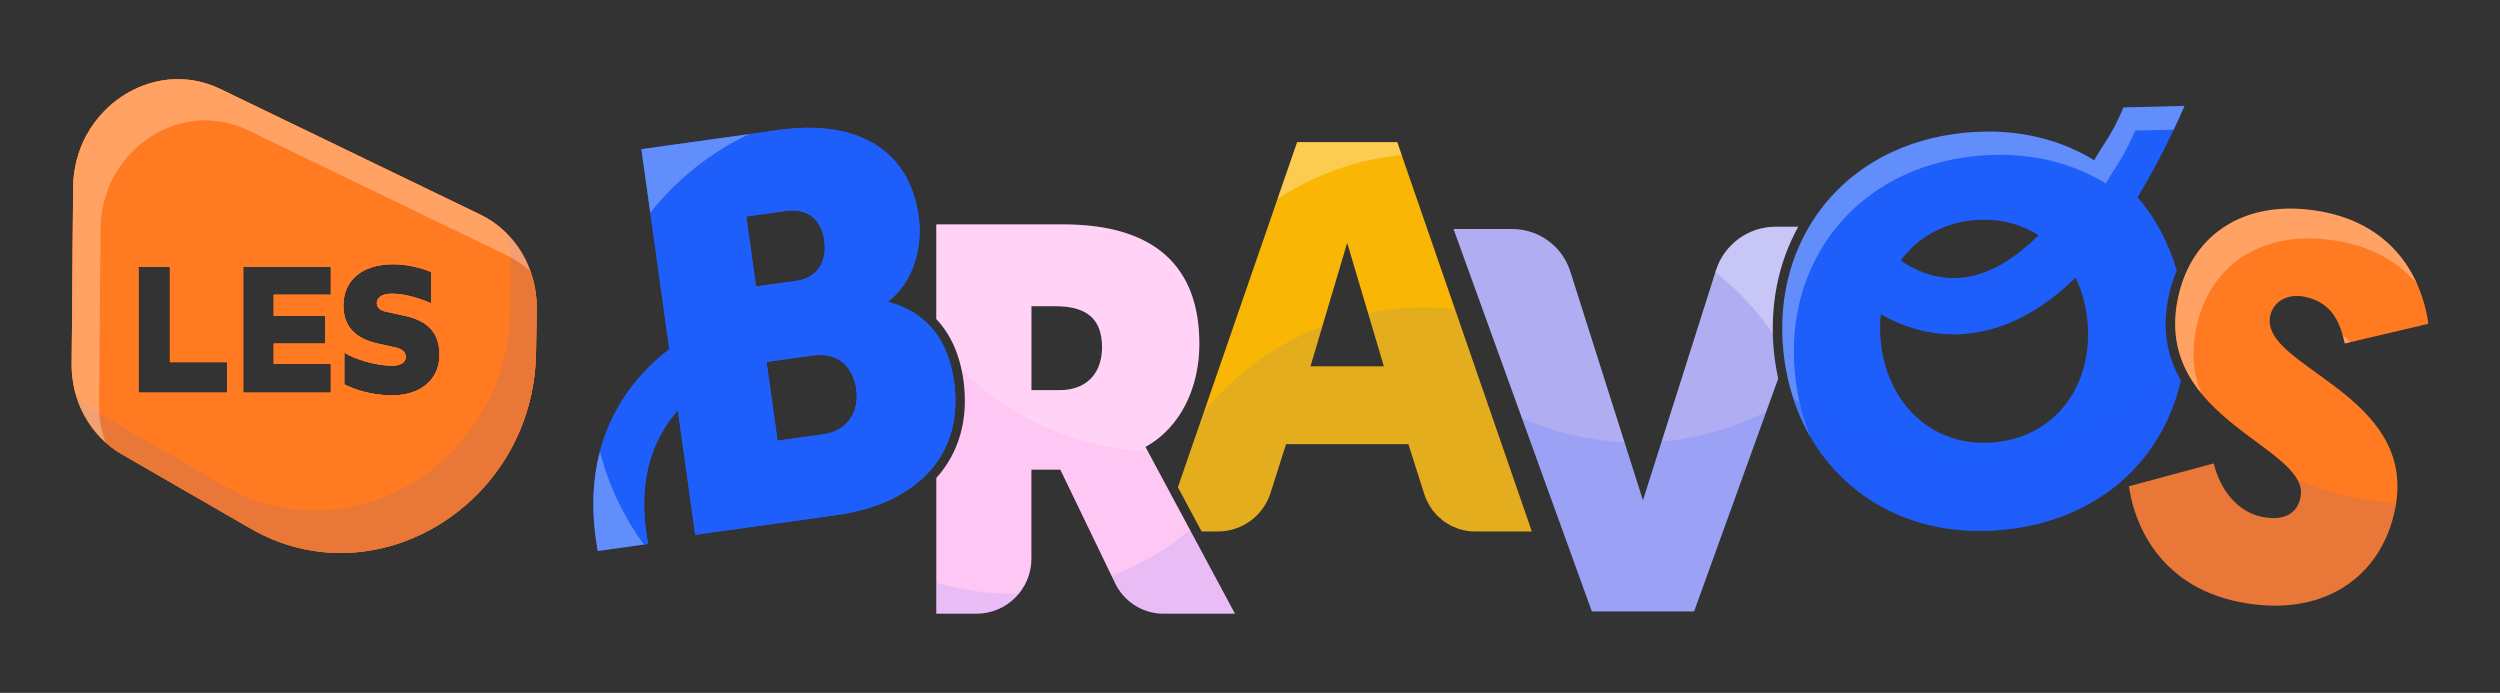 <?xml version="1.0" encoding="utf-8"?>
<!-- Generator: Adobe Illustrator 26.5.0, SVG Export Plug-In . SVG Version: 6.00 Build 0)  -->
<svg version="1.1" id="Calque_1" xmlns="http://www.w3.org/2000/svg" xmlns:xlink="http://www.w3.org/1999/xlink" x="0px" y="0px"
	 viewBox="0 0 1120.39 310.51" style="enable-background:new 0 0 1120.39 310.51;" xml:space="preserve">
<rect x="0" y="0" width="1120.39" height="310.51" fill="#333333" stroke="none"/>
<style type="text/css">
	.st0{fill:#B1ADF3;}
	.st1{fill:#FF7A21;}
	.st2{opacity:0.3;}
	.st3{fill:#FFFFFF;}
	.st4{fill:#1E5EFA;}
	.st5{fill:#FAB605;}
	.st6{fill:#FFC7F4;}
	.st7{opacity:0.15;fill:#1E5EFA;}
	.st8{opacity:0.1;fill:#1E5EFA;}
	.st9{opacity:0.2;fill:#FFFFFF;}
	.st10{opacity:0.4;}
	.st11{opacity:0.4;fill:#1E5EFA;}
	.st12{opacity:0.3;fill:#FFFFFF;}
	.st13{opacity:0.1;}
</style>
<g>
	<g>
		<g>
			<path class="st0" d="M794.98,157.52c-2.05-20.77,2.02-39.9,10.9-55.91h-10.1c-12.25,0-23.08,7.93-26.79,19.61L736.3,224.25
				l-32.55-102.57c-3.6-11.34-14.13-19.04-26.02-19.04h-26.32l61.99,171.36h45.81l37.7-104.32
				C796.05,165.71,795.39,161.65,794.98,157.52z"/>
		</g>
		<path class="st1" d="M1088.29,145.11l-37.44,8.82c-1.88-8.16-5.11-18.35-17.91-20.92c-7.97-1.6-14.25,2.17-15.56,8.69
			c-4.6,22.94,66.39,34.66,56.03,86.33c-6.25,31.15-32.96,49.15-69.91,41.74c-37.91-7.6-47.6-38.18-49.38-51.85l37.97-10.22
			c2.6,10.82,9.99,21.59,21.58,23.92c9.9,1.99,15.84-1.34,17.34-8.83c4.5-22.46-65.91-34.57-55.06-88.65
			c6.1-30.42,32.04-45.82,65.6-39.09C1077.78,102.31,1086.5,131.44,1088.29,145.11z"/>
		<g class="st2">
			<path class="st3" d="M1049.88,150.15c0.37,1.28,0.69,2.55,0.97,3.77l2.36-0.56C1052.26,152.2,1051.15,151.12,1049.88,150.15z"/>
			<path class="st3" d="M984.17,147.49c6.1-30.42,32.04-45.82,65.6-39.09c15.87,3.18,26.45,10.56,33.5,18.99
				c-5.84-13.15-17.73-27.54-41.71-32.35c-33.56-6.73-59.5,8.66-65.61,39.09c-3.65,18.19,1.91,31.62,10.7,42.3
				C983.22,168.3,981.9,158.83,984.17,147.49z"/>
		</g>
		<g>
			<path class="st4" d="M977.33,170.45c-5.71-9.96-8.58-22.04-5.55-37.15c0.86-4.3,2.15-8.31,3.76-12.07
				c-3.64-12.42-9.6-23.56-17.57-32.84c7.27-11.93,14.3-25.58,21.06-40.93l-27.34,0.68c-5.91,13.43-7.49,13.96-13.18,23.67
				c-13.37-8.2-29.46-12.85-47.44-12.85c-3.49,0-7.05,0.18-10.68,0.53c-54.16,5.35-86.09,47.86-81.18,97.6
				c4.65,47.08,39.42,80.86,88.01,80.86c3.51,0,7.1-0.18,10.75-0.54C940.49,233.21,969.31,206.26,977.33,170.45z M884.26,98.71
				c1.69-0.17,3.36-0.25,5-0.25c9.1,0,17.33,2.52,24.28,6.97c-12.05,12.07-22.75,17.01-31.25,18.56c-2.34,0.43-4.6,0.62-6.77,0.62
				c-10.44,0-18.76-4.4-23.69-7.86C859.1,106.79,870.29,100.09,884.26,98.71z M894.1,198.2c-1.7,0.17-3.38,0.25-5.03,0.25
				c-24.75,0-43.55-18.56-46.23-45.67c-0.41-4.11-0.35-8.1,0.05-11.95c8.08,4.63,19.23,9.01,32.64,9.01c3.46,0,7.07-0.29,10.82-0.95
				c15.29-2.67,29.93-10.87,43.84-24.49c2.77,5.73,4.59,12.21,5.29,19.23C938.33,172.55,921.3,195.52,894.1,198.2z"/>
		</g>
		<g class="st2">
			<path class="st3" d="M804.41,167.5c-4.92-49.75,27.02-92.25,81.18-97.6c3.63-0.36,7.19-0.53,10.68-0.53
				c17.98,0,34.07,4.65,47.44,12.85c5.69-9.7,7.27-10.24,13.18-23.67l17.27-0.43c1.64-3.46,3.26-7,4.87-10.65l-27.34,0.68
				c-5.91,13.43-7.49,13.96-13.18,23.67c-13.37-8.2-29.46-12.85-47.44-12.85c-3.49,0-7.05,0.18-10.68,0.53
				c-54.16,5.35-86.09,47.86-81.18,97.6c1.43,14.45,5.7,27.63,12.33,38.98C807.86,187.32,805.42,177.72,804.41,167.5z"/>
		</g>
		<path class="st5" d="M641.76,228.31c0.41,0.57,0.9,1.06,1.35,1.59c0.36,0.41,0.68,0.87,1.07,1.25c0.53,0.53,1.12,0.97,1.69,1.45
			c0.38,0.32,0.73,0.68,1.13,0.97c0.74,0.54,1.53,0.99,2.33,1.44c0.28,0.16,0.54,0.37,0.83,0.51c0.52,0.27,1.08,0.45,1.61,0.68
			c0.61,0.26,1.2,0.56,1.83,0.77c2.38,0.79,4.9,1.21,7.5,1.21c0,0,0,0,0,0l25.39,0L626.18,63.71l-44.86,0l-53.44,154.64
			c2.77,5.17,6.27,11.69,10.64,19.83l7.29,0c10.77,0,20.31-6.97,23.57-17.24l6.97-21.9l54.83,0l7.16,22.48
			c0.74,2.33,1.84,4.47,3.19,6.4C641.61,228.05,641.67,228.19,641.76,228.31z M587.3,164.16l11.56-38.89l4.89-16.44l16.45,55.33
			L587.3,164.16z"/>
		<path class="st4" d="M427.54,170.86c-2.48-17.77-11.6-30.84-29.63-35.62c10.92-8.32,15.83-23.6,13.77-38.41
			c-4.13-29.62-27.46-43.48-62.51-38.59l-61.71,8.61l12.51,89.63c-8.16,6.27-16.12,14.39-22.32,24.84
			c-11.02,18.58-14.26,40.59-9.73,65.58l22.51-3.15c-3.73-19.79-1.52-36.8,6.66-50.68c1.99-3.38,4.26-6.44,6.7-9.22l7.79,55.8
			l63.69-8.89C408.33,226.14,432.43,205.91,427.54,170.86z M351.97,94.59c10.37-1.45,16.17,4.03,17.44,13.17
			c1.31,9.38-2.95,16.77-12.57,18.11l-18.02,2.51l-4.37-31.35L351.97,94.59z M368.95,194.64l-20.49,2.86l-4.93-35.3l20.73-2.89
			c11.11-1.55,18.03,4.78,19.48,15.15C385.13,184.33,380.06,193.09,368.95,194.64z"/>
		<path class="st4" d="M427.54,170.86c-2.48-17.77-11.6-30.84-29.63-35.62c10.92-8.32,15.83-23.6,13.77-38.41
			c-4.13-29.62-27.46-43.48-62.51-38.59l-61.71,8.61l12.51,89.63c-8.16,6.27-16.12,14.39-22.32,24.84
			c-11.02,18.58-14.26,40.59-9.73,65.58l22.51-3.15c-3.73-19.79-1.52-36.8,6.66-50.68c1.99-3.38,4.26-6.44,6.7-9.22l7.79,55.8
			l63.69-8.89C408.33,226.14,432.43,205.91,427.54,170.86z M351.97,94.59c10.37-1.45,16.17,4.03,17.44,13.17
			c1.31,9.38-2.95,16.77-12.57,18.11l-18.02,2.51l-4.37-31.35L351.97,94.59z M368.95,194.64l-20.49,2.86l-4.93-35.3l20.73-2.89
			c11.11-1.55,18.03,4.78,19.48,15.15C385.13,184.33,380.06,193.09,368.95,194.64z"/>
		<g>
			<path class="st6" d="M513.33,200.26c15.95-8.72,24.17-26.92,24.17-46.11c0-34.64-19.94-53.59-61.06-53.59h-56.83v42.41
				c6.44,6.8,10.56,15.97,12.14,27.3c2.46,17.61-1.99,32.67-12.14,43.94v60.82h17.98c13.61,0,24.64-11.03,24.64-24.64v-39.91h12.96
				l24.58,50.94c4.02,8.32,12.44,13.61,21.69,13.61h31.99C513.08,199.76,513.33,200.26,513.33,200.26z M474.94,174.84h-12.71v-37.63
				h10.72c15.45,0,20.94,6.98,20.94,18.44C493.89,167.61,486.66,174.84,474.94,174.84z"/>
		</g>
		<path class="st7" d="M744.69,197.82l-8.39,26.43l-8.27-26.07c-16.31-0.71-31.81-4.5-45.96-10.79l31.33,86.6h45.81l32.39-89.61
			C777.31,191.69,761.47,196.38,744.69,197.82z"/>
		<path class="st8" d="M613.08,140.21l7.12,23.95l-32.9,0l5.36-18.03c-20.89,8-39.15,21.32-53.08,38.33l-11.71,33.89
			c2.77,5.17,6.27,11.69,10.64,19.83l7.29,0c10.77,0,20.31-6.97,23.57-17.24l6.97-21.9l54.83-0.01l7.16,22.48
			c0.74,2.33,1.84,4.47,3.19,6.4c0.09,0.12,0.15,0.26,0.24,0.39c0.41,0.57,0.9,1.06,1.35,1.59c0.36,0.41,0.68,0.87,1.07,1.25
			c0.53,0.53,1.12,0.97,1.69,1.45c0.38,0.32,0.73,0.68,1.13,0.97c0.74,0.54,1.53,0.99,2.33,1.44c0.28,0.16,0.54,0.37,0.83,0.52
			c0.52,0.27,1.08,0.45,1.61,0.68c0.61,0.26,1.2,0.56,1.83,0.77c2.38,0.79,4.9,1.21,7.5,1.21c0,0,0,0,0,0l25.39,0l-34.47-99.68
			c-4.56-0.49-9.18-0.77-13.87-0.77C629.58,137.72,621.19,138.59,613.08,140.21z"/>
		<path class="st9" d="M476.44,100.57h-56.83v42.41c5.55,5.86,9.36,13.49,11.33,22.73c21.68,21.4,50.98,35.07,83.47,36.58
			c-1.1-2.05-1.09-2.02-1.09-2.02c15.95-8.72,24.17-26.92,24.17-46.11C537.5,119.51,517.56,100.57,476.44,100.57z M474.94,174.84
			h-12.71v-37.63h10.72c15.45,0,20.94,6.98,20.94,18.44C493.89,167.61,486.66,174.84,474.94,174.84z"/>
		<g class="st10">
			<path class="st4" d="M288.74,222.66c-7.73-0.51-15.28-1.69-22.57-3.51c-0.59,8.78-0.01,18.03,1.74,27.74l22.51-3.15
				C289.02,236.32,288.46,229.29,288.74,222.66z"/>
			<path class="st4" d="M427.54,170.86c-1.52-10.93-5.57-20.07-12.65-26.61c-17.66,42.68-57.84,73.67-105.73,78.14l2.41,17.25
				l63.69-8.89C408.33,226.14,432.43,205.91,427.54,170.86z"/>
		</g>
		<path class="st8" d="M1029.62,215c1.37,2.51,1.94,5.07,1.4,7.78c-1.5,7.48-7.44,10.81-17.34,8.83
			c-11.59-2.32-18.97-13.1-21.58-23.92l-37.97,10.22c1.78,13.67,11.47,44.25,49.38,51.85c36.94,7.41,63.66-10.59,69.91-41.74
			c0.17-0.87,0.27-1.69,0.4-2.54C1058.18,224.61,1043.29,220.95,1029.62,215z"/>
		<path class="st11" d="M884.66,208.59c-31.08,0-59.46-11.53-81.14-30.52c11.52,35.82,42.68,59.88,83.7,59.88
			c3.51,0,7.1-0.18,10.75-0.54c42.52-4.2,71.34-31.15,79.36-66.97c-0.45-0.79-0.85-1.61-1.27-2.43
			C953.51,192.94,920.92,208.59,884.66,208.59z"/>
		<g class="st2">
			<path class="st3" d="M651.57,102.64h-0.16l0.02,0.05C651.47,102.67,651.52,102.65,651.57,102.64z"/>
			<path class="st3" d="M794.5,149.53c-0.42-17.68,3.66-33.99,11.39-47.92h-10.1c-12.25,0-23.08,7.93-26.79,19.61l-0.25,0.78
				C778.67,129.8,787.37,139.08,794.5,149.53z"/>
		</g>
		<path class="st12" d="M628.18,69.5l-2-5.79l-44.86,0l-8.8,25.47C588.79,78.46,607.75,71.48,628.18,69.5z"/>
		<g class="st13">
			<path class="st4" d="M454.32,266.11c-12.05,0-23.69-1.76-34.7-4.99v13.91h17.98c7.66,0,14.51-3.5,19.03-8.98
				C455.85,266.07,455.09,266.11,454.32,266.11z"/>
			<path class="st4" d="M498.15,258.05l1.62,3.37c4.02,8.32,12.44,13.61,21.69,13.61h31.99c-8.34-15.55-14.92-27.82-20.16-37.57
				C522.9,246.15,511.04,253.15,498.15,258.05z"/>
		</g>
		<g class="st2">
			<path class="st3" d="M335.7,60.12l-48.25,6.73l3.98,28.53C303.2,80.46,318.33,68.31,335.7,60.12z"/>
			<path class="st3" d="M268.86,202.39c-3.55,13.52-3.88,28.39-0.96,44.5l20.61-2.88C279.54,231.66,272.77,217.6,268.86,202.39z"/>
		</g>
	</g>
	<g>
		<g>
			<path class="st1" d="M215.23,96.18L98.63,39.84c-30.14-14.56-65.56,9.14-65.85,44.06l-0.66,79.23
				c-0.14,16.92,8.44,32.34,22.49,40.45l57.83,33.35c56.03,32.31,126.74-11.2,127.78-78.63l0.31-19.85
				C240.8,120.22,230.96,103.78,215.23,96.18z M101.74,175.97H62.06v-56.34h14.08v42.66h25.6V175.97z M148.27,132.1h-25.6v9.42h23.1
				V154h-23.1v9.1h25.6v12.88h-39.28v-56.34h39.28V132.1z M175.72,177.18c-9.42,0-17.22-2.74-21.41-4.91v-14.25
				c4.75,3.06,14.41,5.88,21.41,5.88c4.27,0,6.12-1.85,6.12-3.86c0-2.01-1.37-3.62-4.43-4.27l-7.65-1.69
				c-8.53-1.85-15.86-6.12-15.86-17.22c0-10.7,7.81-18.43,22.3-18.43c6.52,0,12.88,1.69,17.06,3.54v14.01
				c-5.71-2.58-12.23-4.35-17.63-4.35c-4.51,0-6.76,1.85-6.76,4.19c0,1.77,1.29,3.22,3.7,3.78l9.18,2.02
				c9.98,2.17,15.21,7.65,15.21,17.38C196.97,169.61,189.08,177.18,175.72,177.18z"/>
			<path class="st1" d="M79.76,35.48c6.28,0,12.68,1.38,18.87,4.36l116.6,56.34c15.73,7.6,25.56,24.04,25.28,42.27l-0.31,19.85
				c-0.8,51.83-42.75,89.53-87.57,89.53c-13.49,0-27.25-3.42-40.21-10.89L54.6,203.58c-14.06-8.11-22.64-23.53-22.49-40.45
				l0.66-79.23C33.01,56.15,55.43,35.48,79.76,35.48 M175.72,163.9c-7,0-16.66-2.82-21.41-5.88v14.25
				c4.19,2.17,11.99,4.91,21.41,4.91c13.36,0,21.25-7.57,21.25-18.19c0-9.74-5.23-15.21-15.21-17.38l-9.18-2.01
				c-2.41-0.56-3.7-2.01-3.7-3.78c0-2.33,2.25-4.19,6.76-4.19c5.4,0,11.92,1.77,17.63,4.35v-14.01c-4.19-1.85-10.55-3.54-17.06-3.54
				c-14.49,0-22.3,7.73-22.3,18.43c0,11.11,7.32,15.37,15.86,17.23l7.65,1.69c3.06,0.65,4.43,2.25,4.43,4.27
				C181.84,162.05,179.99,163.9,175.72,163.9 M108.99,175.97h39.28v-12.88h-25.59v-9.1h23.1v-12.47h-23.1v-9.42h25.59v-12.47h-39.28
				V175.97 M62.06,175.97h39.68v-13.68h-25.6v-42.66H62.06V175.97"/>
		</g>
		<path class="st1" d="M238.17,123.11c-0.76-2.38-1.71-4.67-2.82-6.88c-4.37-8.63-11.26-15.78-20.12-20.06L98.63,39.84
			c-1.74-0.84-3.5-1.52-5.26-2.11c-0.56-0.19-1.13-0.32-1.69-0.49c-1.22-0.35-2.44-0.67-3.67-0.91c-0.65-0.13-1.29-0.23-1.93-0.33
			c-1.18-0.18-2.35-0.3-3.53-0.38c-0.62-0.04-1.24-0.09-1.86-0.1c-0.31-0.01-0.62-0.05-0.92-0.05c-1.09,0-2.17,0.09-3.24,0.17
			c-0.35,0.03-0.7,0.02-1.04,0.06c-1.72,0.17-3.43,0.45-5.11,0.82c-0.44,0.1-0.87,0.23-1.3,0.34c-1.25,0.31-2.49,0.67-3.7,1.09
			c-0.55,0.19-1.1,0.4-1.64,0.61c-1.12,0.43-2.22,0.91-3.3,1.43c-0.51,0.24-1.02,0.48-1.52,0.74c-1.29,0.68-2.55,1.42-3.78,2.22
			c-0.23,0.15-0.48,0.28-0.7,0.43c-1.44,0.97-2.82,2.03-4.16,3.16c-0.37,0.31-0.72,0.66-1.09,0.98c-0.95,0.85-1.88,1.73-2.77,2.66
			c-0.42,0.43-0.82,0.88-1.22,1.33c-0.82,0.92-1.6,1.88-2.35,2.87c-0.34,0.45-0.7,0.89-1.02,1.36c-0.94,1.33-1.82,2.7-2.63,4.13
			c-0.08,0.14-0.18,0.27-0.26,0.42c-0.87,1.58-1.64,3.22-2.34,4.91c-0.21,0.5-0.38,1.02-0.57,1.53c-0.46,1.23-0.89,2.48-1.25,3.76
			c-0.18,0.62-0.34,1.24-0.49,1.87c-0.31,1.28-0.57,2.59-0.78,3.92c-0.09,0.59-0.21,1.17-0.28,1.76c-0.24,1.92-0.4,3.87-0.42,5.86
			l-0.66,78.57l-0.01,0.66v0c-0.14,16.92,8.43,32.34,22.49,40.45l57.83,33.35c1.69,0.97,3.39,1.87,5.1,2.71
			c0.58,0.28,1.17,0.52,1.76,0.79c1.13,0.52,2.27,1.05,3.41,1.51c0.7,0.28,1.41,0.53,2.11,0.79c1.04,0.39,2.07,0.78,3.11,1.12
			c0.75,0.25,1.51,0.46,2.26,0.68c1,0.29,2,0.59,3,0.84c0.78,0.2,1.56,0.37,2.34,0.54c0.99,0.22,1.97,0.43,2.96,0.61
			c0.79,0.14,1.58,0.27,2.37,0.38c0.98,0.15,1.97,0.28,2.95,0.39c0.79,0.09,1.57,0.16,2.36,0.23c0.99,0.08,1.97,0.14,2.95,0.19
			c0.78,0.03,1.56,0.06,2.35,0.07c0.39,0.01,0.78,0.04,1.17,0.04c0.33,0,0.65-0.05,0.98-0.05c2.32-0.03,4.64-0.13,6.94-0.36
			c0.19-0.02,0.37-0.02,0.56-0.04c2.45-0.26,4.87-0.66,7.28-1.14c0.58-0.11,1.15-0.23,1.72-0.36c2.4-0.53,4.79-1.12,7.14-1.86
			c0.07-0.02,0.13-0.05,0.2-0.07c2.3-0.73,4.55-1.58,6.78-2.5c0.54-0.22,1.08-0.45,1.62-0.68c2.24-0.98,4.46-2.02,6.62-3.19
			c0.24-0.13,0.47-0.28,0.71-0.41c1.97-1.09,3.9-2.26,5.79-3.49c0.48-0.31,0.96-0.62,1.43-0.94c2.03-1.38,4-2.83,5.92-4.38
			c0.32-0.26,0.63-0.54,0.95-0.8c1.68-1.39,3.3-2.85,4.88-4.37c0.39-0.38,0.79-0.74,1.18-1.13c1.75-1.75,3.44-3.56,5.06-5.46
			c0.32-0.38,0.63-0.77,0.95-1.16c1.4-1.69,2.74-3.44,4.02-5.25c0.28-0.4,0.58-0.78,0.85-1.19c1.42-2.08,2.76-4.22,4.01-6.43
			c0.28-0.49,0.54-0.99,0.81-1.49c1.09-2,2.11-4.04,3.06-6.14c0.17-0.37,0.35-0.73,0.51-1.1c1.03-2.37,1.95-4.81,2.78-7.3
			c0.19-0.58,0.37-1.17,0.56-1.76c0.73-2.35,1.4-4.74,1.95-7.18c0.06-0.25,0.13-0.5,0.19-0.75c0.57-2.64,1-5.34,1.35-8.08
			c0.08-0.65,0.15-1.31,0.22-1.97c0.29-2.8,0.51-5.62,0.56-8.51l0.31-19.85C240.6,133.11,239.72,127.97,238.17,123.11z
			 M101.74,175.97H62.06v-56.34h14.08v42.66h25.6V175.97z M148.27,132.1h-25.6v9.42h23.1v12.47h-23.1v0v9.1h25.6v12.88h-39.28
			v-56.34h39.28V132.1z M188.32,174.22c-3.34,1.89-7.58,2.95-12.6,2.95c-2.35,0-4.61-0.17-6.73-0.46
			c-5.71-0.78-10.33-2.42-13.52-3.93c-0.36-0.17-0.84-0.35-1.17-0.52v-14.25c2.97,1.91,7.86,3.73,12.81,4.82
			c2.97,0.66,5.97,1.05,8.6,1.05c3.2,0,5.04-1.04,5.76-2.41c0.24-0.46,0.36-0.95,0.36-1.45c0-0.5-0.09-0.98-0.26-1.42
			c-0.53-1.33-1.87-2.36-4.17-2.84l-7.65-1.69c-8.53-1.85-15.86-6.12-15.86-17.23c0-2.68,0.49-5.17,1.45-7.4
			c1.44-3.35,3.93-6.1,7.43-8.03c1.38-0.76,2.97-1.34,4.66-1.83c2.49-0.71,5.29-1.14,8.43-1.16c0.12,0,0.21-0.02,0.33-0.02
			c6.52,0,12.88,1.69,17.06,3.54v14.01c-1.86-0.84-3.81-1.55-5.78-2.18c-2.26-0.73-4.52-1.31-6.73-1.67
			c-1.77-0.29-3.5-0.49-5.12-0.49c-1.13,0-2.11,0.12-2.96,0.33c-2.53,0.63-3.8,2.11-3.8,3.86c0,1.77,1.29,3.22,3.7,3.78l9.18,2.01
			c2.13,0.46,3.99,1.11,5.68,1.88c1.29,0.59,2.49,1.23,3.52,2.01c1.59,1.2,2.87,2.62,3.83,4.29c1.45,2.5,2.18,5.55,2.18,9.21
			C196.97,165.63,193.89,171.07,188.32,174.22z"/>
		<g class="st13">
			<path class="st4" d="M238.17,123.11c-0.76-2.38-1.71-4.67-2.82-6.88c-2.23-4.41-5.13-8.41-8.61-11.86
				c1.5,4.78,2.36,9.84,2.28,15.1l-0.31,19.85c-0.04,2.89-0.26,5.71-0.56,8.51c-0.07,0.66-0.14,1.32-0.22,1.97
				c-0.35,2.74-0.78,5.44-1.35,8.08c-0.06,0.25-0.13,0.5-0.19,0.75c-0.55,2.44-1.21,4.83-1.95,7.18c-0.18,0.59-0.36,1.18-0.56,1.76
				c-0.83,2.49-1.75,4.93-2.78,7.3c-0.16,0.37-0.35,0.73-0.51,1.1c-0.94,2.1-1.97,4.14-3.06,6.14c-0.27,0.5-0.53,1-0.81,1.49
				c-1.26,2.21-2.59,4.35-4.01,6.43c-0.28,0.4-0.57,0.79-0.85,1.19c-1.28,1.8-2.62,3.55-4.02,5.25c-0.32,0.39-0.62,0.78-0.95,1.16
				c-1.62,1.89-3.3,3.71-5.06,5.46c-0.39,0.38-0.79,0.75-1.18,1.13c-1.58,1.52-3.21,2.98-4.88,4.37c-0.32,0.26-0.63,0.54-0.95,0.8
				c-1.92,1.55-3.89,3-5.92,4.38c-0.47,0.32-0.95,0.63-1.43,0.94c-1.89,1.24-3.82,2.41-5.79,3.49c-0.24,0.13-0.47,0.28-0.71,0.41
				c-2.16,1.16-4.37,2.21-6.62,3.19c-0.54,0.24-1.08,0.46-1.62,0.68c-2.23,0.92-4.49,1.77-6.78,2.5c-0.07,0.02-0.13,0.05-0.2,0.07
				c-2.35,0.73-4.73,1.33-7.14,1.86c-0.57,0.13-1.15,0.25-1.72,0.36c-2.41,0.48-4.83,0.88-7.28,1.14c-0.19,0.02-0.37,0.02-0.56,0.04
				c-2.3,0.23-4.62,0.33-6.94,0.36c-0.33,0-0.65,0.05-0.98,0.05c-0.39,0-0.78-0.03-1.17-0.04c-0.78-0.01-1.56-0.04-2.35-0.07
				c-0.98-0.04-1.97-0.1-2.95-0.19c-0.79-0.06-1.57-0.14-2.36-0.23c-0.98-0.11-1.97-0.24-2.95-0.39c-0.79-0.12-1.58-0.24-2.37-0.38
				c-0.99-0.18-1.97-0.39-2.96-0.61c-0.78-0.17-1.56-0.34-2.34-0.54c-1-0.25-2-0.55-3-0.84c-0.75-0.22-1.51-0.43-2.26-0.68
				c-1.04-0.34-2.08-0.73-3.11-1.12c-0.7-0.26-1.41-0.51-2.11-0.79c-1.14-0.46-2.28-0.99-3.41-1.51c-0.58-0.27-1.17-0.51-1.76-0.79
				c-1.71-0.84-3.42-1.73-5.1-2.71l-57.83-33.35c-3.22-1.86-6.12-4.14-8.73-6.7c3.38,10.78,10.42,20.02,20.22,25.67l57.83,33.35
				c1.69,0.97,3.39,1.87,5.1,2.71c0.58,0.28,1.17,0.52,1.76,0.79c1.13,0.52,2.27,1.05,3.41,1.51c0.7,0.28,1.41,0.53,2.11,0.79
				c1.04,0.39,2.07,0.78,3.11,1.12c0.75,0.25,1.51,0.46,2.26,0.68c1,0.29,2,0.59,3,0.84c0.78,0.2,1.56,0.37,2.34,0.54
				c0.99,0.22,1.97,0.43,2.96,0.61c0.79,0.14,1.58,0.27,2.37,0.38c0.98,0.15,1.97,0.28,2.95,0.39c0.79,0.09,1.57,0.16,2.36,0.23
				c0.99,0.08,1.97,0.14,2.95,0.19c0.78,0.03,1.56,0.06,2.35,0.07c0.39,0.01,0.78,0.04,1.17,0.04c0.33,0,0.65-0.05,0.98-0.05
				c2.32-0.03,4.64-0.13,6.94-0.36c0.19-0.02,0.37-0.02,0.56-0.04c2.45-0.26,4.87-0.66,7.28-1.14c0.58-0.11,1.15-0.23,1.72-0.36
				c2.4-0.53,4.79-1.12,7.14-1.86c0.07-0.02,0.13-0.05,0.2-0.07c2.3-0.73,4.55-1.58,6.78-2.5c0.54-0.22,1.08-0.45,1.62-0.68
				c2.24-0.98,4.46-2.02,6.62-3.19c0.24-0.13,0.47-0.28,0.71-0.41c1.97-1.09,3.9-2.26,5.79-3.49c0.48-0.31,0.96-0.62,1.43-0.94
				c2.03-1.38,4-2.83,5.92-4.38c0.32-0.26,0.63-0.54,0.95-0.8c1.68-1.39,3.3-2.85,4.88-4.37c0.39-0.38,0.79-0.74,1.18-1.13
				c1.75-1.75,3.44-3.56,5.06-5.46c0.32-0.38,0.63-0.77,0.95-1.16c1.4-1.69,2.74-3.44,4.02-5.25c0.28-0.4,0.58-0.78,0.85-1.19
				c1.42-2.08,2.76-4.22,4.01-6.43c0.28-0.49,0.54-0.99,0.81-1.49c1.09-2,2.11-4.04,3.06-6.14c0.17-0.37,0.35-0.73,0.51-1.1
				c1.03-2.37,1.95-4.81,2.78-7.3c0.19-0.58,0.37-1.17,0.56-1.76c0.73-2.35,1.4-4.74,1.95-7.18c0.06-0.25,0.13-0.5,0.19-0.75
				c0.57-2.64,1-5.34,1.35-8.08c0.08-0.65,0.15-1.31,0.22-1.97c0.29-2.8,0.51-5.62,0.56-8.51l0.31-19.85
				C240.6,133.11,239.72,127.97,238.17,123.11z"/>
		</g>
		<g class="st2">
			<path class="st3" d="M44.4,181.56L44.4,181.56l0.01-0.66l0.66-78.57c0.02-2,0.18-3.94,0.42-5.86c0.07-0.6,0.19-1.17,0.28-1.76
				c0.21-1.33,0.47-2.64,0.78-3.92c0.15-0.63,0.32-1.25,0.49-1.87c0.37-1.28,0.79-2.53,1.25-3.76c0.19-0.51,0.36-1.03,0.57-1.53
				c0.7-1.69,1.47-3.33,2.34-4.91c0.08-0.14,0.17-0.27,0.26-0.42c0.81-1.43,1.69-2.8,2.63-4.13c0.33-0.46,0.68-0.9,1.02-1.36
				c0.75-0.99,1.53-1.95,2.35-2.87c0.4-0.45,0.8-0.9,1.22-1.33c0.89-0.93,1.81-1.81,2.77-2.66c0.36-0.33,0.71-0.67,1.09-0.98
				c1.34-1.13,2.72-2.19,4.16-3.16c0.23-0.15,0.47-0.28,0.7-0.43c1.23-0.8,2.49-1.54,3.78-2.22c0.5-0.26,1.01-0.49,1.52-0.74
				c1.08-0.52,2.18-1,3.3-1.43c0.55-0.21,1.09-0.42,1.64-0.61c1.22-0.42,2.45-0.78,3.7-1.09c0.44-0.11,0.86-0.25,1.3-0.34
				c1.69-0.37,3.39-0.65,5.11-0.82c0.34-0.03,0.69-0.03,1.04-0.06c1.08-0.08,2.16-0.17,3.24-0.17c0.31,0,0.62,0.04,0.92,0.05
				c0.62,0.01,1.24,0.06,1.86,0.1c1.18,0.08,2.35,0.2,3.53,0.38c0.65,0.1,1.29,0.2,1.93,0.33c1.22,0.24,2.44,0.56,3.67,0.91
				c0.56,0.16,1.13,0.3,1.69,0.49c1.77,0.59,3.52,1.27,5.26,2.11l116.6,56.34c3.72,1.8,7.01,4.2,10,6.91
				c-0.65-1.8-1.31-3.59-2.17-5.28c-4.37-8.63-11.26-15.78-20.12-20.06L98.63,39.84c-1.74-0.84-3.5-1.52-5.26-2.11
				c-0.56-0.19-1.13-0.32-1.69-0.49c-1.22-0.35-2.44-0.67-3.67-0.91c-0.65-0.13-1.29-0.23-1.93-0.33c-1.18-0.18-2.35-0.3-3.53-0.38
				c-0.62-0.04-1.24-0.09-1.86-0.1c-0.31-0.01-0.62-0.05-0.92-0.05c-1.09,0-2.17,0.09-3.24,0.17c-0.35,0.03-0.7,0.02-1.04,0.06
				c-1.72,0.17-3.43,0.45-5.11,0.82c-0.44,0.1-0.87,0.23-1.3,0.34c-1.25,0.31-2.49,0.67-3.7,1.09c-0.55,0.19-1.1,0.4-1.64,0.61
				c-1.12,0.43-2.22,0.91-3.3,1.43c-0.51,0.24-1.02,0.48-1.52,0.74c-1.29,0.68-2.55,1.42-3.78,2.22c-0.23,0.15-0.48,0.28-0.7,0.43
				c-1.44,0.97-2.82,2.03-4.16,3.16c-0.37,0.31-0.72,0.66-1.09,0.98c-0.95,0.85-1.88,1.73-2.77,2.66c-0.42,0.43-0.82,0.88-1.22,1.33
				c-0.82,0.92-1.6,1.88-2.35,2.87c-0.34,0.45-0.7,0.89-1.02,1.36c-0.94,1.33-1.82,2.7-2.63,4.13c-0.08,0.14-0.18,0.27-0.26,0.42
				c-0.87,1.58-1.64,3.22-2.34,4.91c-0.21,0.5-0.38,1.02-0.57,1.53c-0.46,1.23-0.89,2.48-1.25,3.76c-0.18,0.62-0.34,1.24-0.49,1.87
				c-0.31,1.28-0.57,2.59-0.78,3.92c-0.09,0.59-0.21,1.17-0.28,1.76c-0.24,1.92-0.4,3.87-0.42,5.86l-0.66,78.57l-0.01,0.66v0
				c-0.12,13.68,5.55,26.32,15.13,34.97C45.39,192.91,44.35,187.34,44.4,181.56z"/>
		</g>
	</g>
</g>
</svg>
